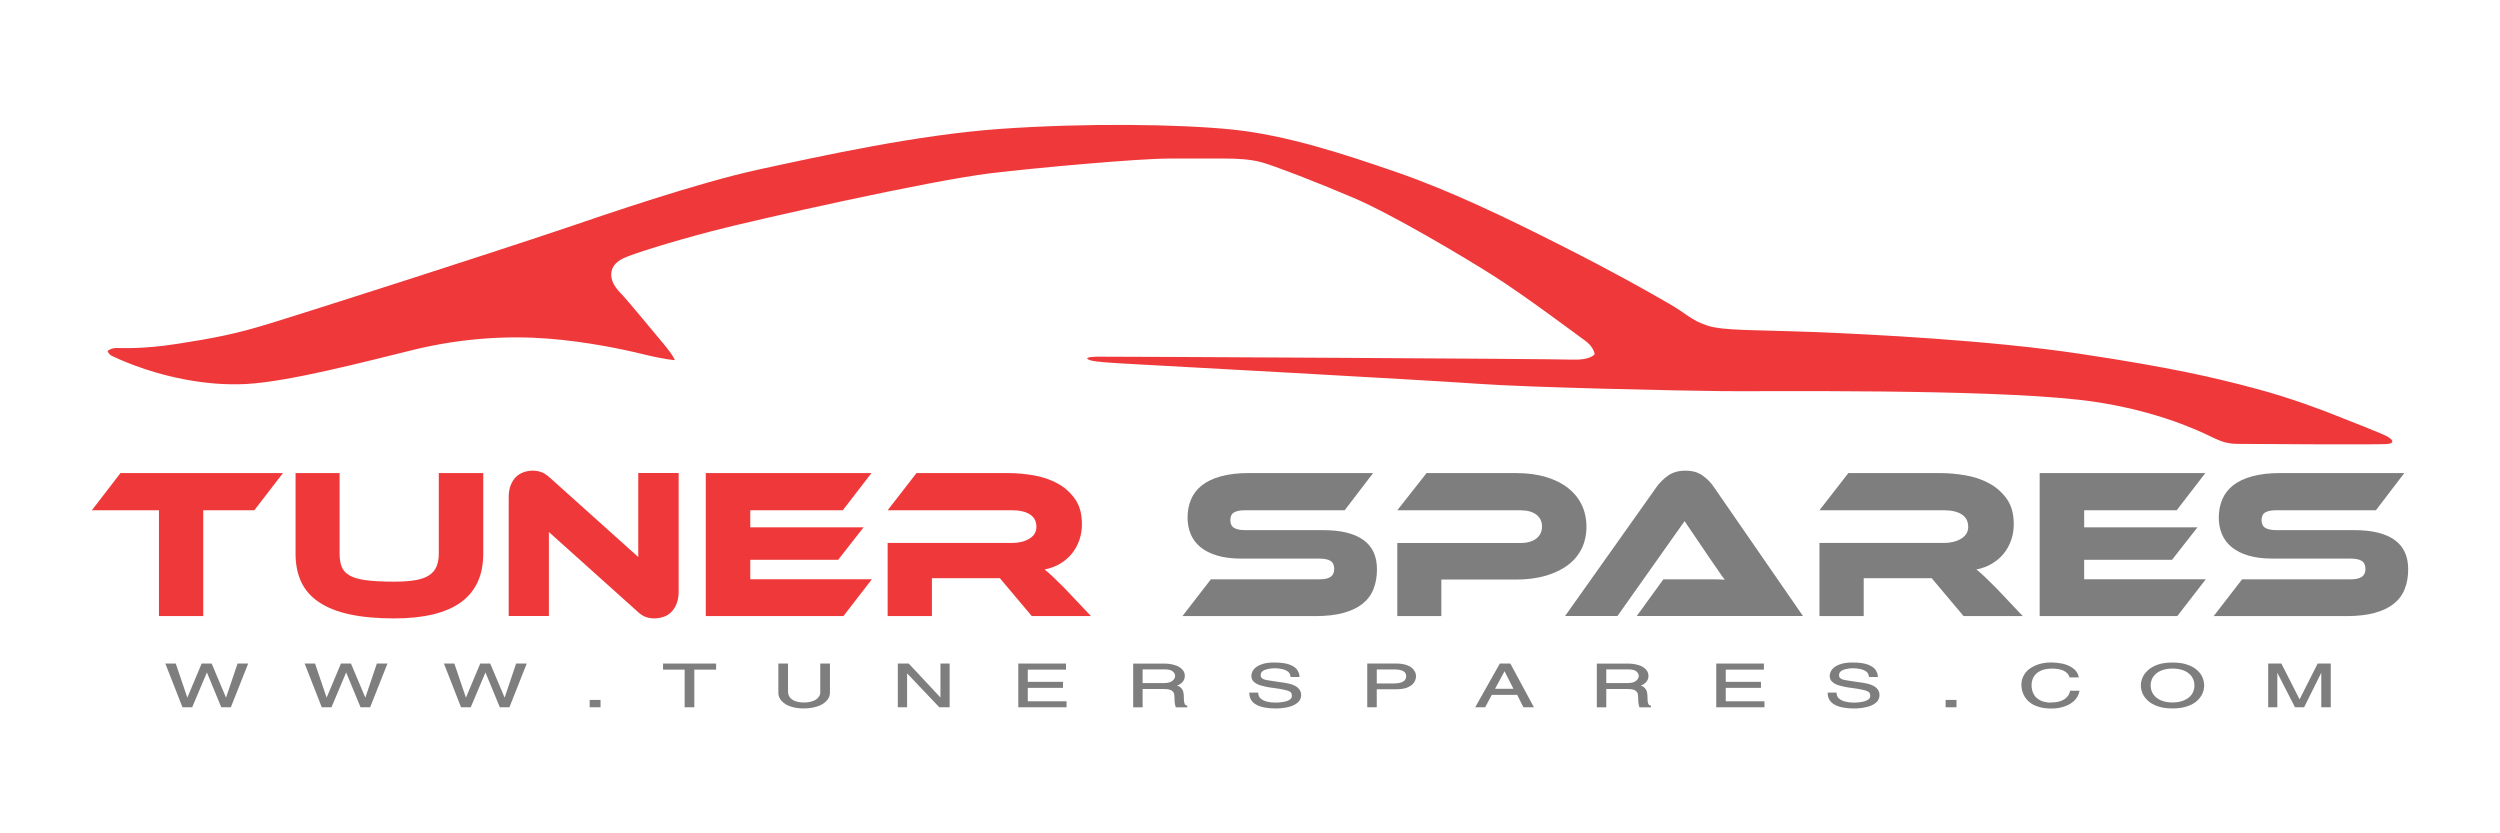 <svg viewBox="0 0 713.4 237.8" xmlns="http://www.w3.org/2000/svg" data-sanitized-data-name="Layer 1" data-name="Layer 1" id="Layer_1">
  <defs>
    <style>
      .cls-1 {
        fill: #ef383a;
      }

      .cls-2 {
        fill: #7e7e7e;
      }
    </style>
  </defs>
  <path d="m192.62,102.77s-2.66-.11-9.14-1.7c-5.45-1.34-16.02-3.59-27.19-4.45-11.16-.87-24.46-.19-38.35,3.22-13.89,3.4-35.27,9.03-47.52,9.73-12.25.7-24.48-2.43-32.15-5.34-3.47-1.31-5.37-2.2-6.32-2.66s-1.25-1.39-1.25-1.39c0,0,.83-.84,2.46-.87s7.32.39,17.57-1.21c10.25-1.6,16.43-2.78,25.83-5.66,9.4-2.88,31.73-10.05,40.89-12.99s33.74-10.92,44.13-14.44c10.39-3.53,37.35-12.84,55.16-16.69,17.81-3.85,45.09-9.88,68.85-11.55s50.43-1.39,65.97.19c15.54,1.58,32.01,7.01,47.04,12.2,15.03,5.2,30.9,12.8,46.76,20.83,15.87,8.03,24.48,12.96,30.85,16.63,5.31,3.06,6.29,4.71,10.9,6.26s13.87,1.23,30.02,1.85,50.66,2.35,76.55,6.25,38,6.71,49.87,9.88c10.47,2.8,19.3,6.22,23.36,7.84s12.53,4.89,14.22,5.81,2.26,1.84.39,2.16-39.09,0-42.31,0-4.68-.3-8.57-2.2-17.39-8.14-37.29-10.38c-28.02-3.15-89.07-2.35-101.63-2.47s-55.36-1.05-69.9-2.1c-14.54-1.05-91.92-5.26-98.6-5.63-6.68-.37-10.83-.61-12.27-1.14s-.6-.93,2.2-.97,130.41.61,135.42.84c5.27.23,6.47-1.53,6.47-1.53,0,0-.09-2.02-2.83-3.97s-17.05-12.73-25.91-18.35-29.04-17.61-40.05-22.31c-11.01-4.7-22.83-9.21-26.2-10.14s-7.42-1.07-10.28-1.07h-16.32c-8.44,0-37.38,2.58-50.83,4.2-17.34,2.09-67.5,13.36-79.52,16.52s-22.6,6.47-25.25,7.75c-2.3,1.11-3.3,2.62-3.42,4.25s.49,3.45,2.6,5.61,8.68,10.24,11.34,13.37,3.56,4.43,4.25,5.85Z" class="cls-1"></path>
  <g>
    <path d="m80.74,135l-8.17,10.61h-14.58v30.2h-12.63v-30.2h-19.15l8.17-10.61h46.36Z" class="cls-1"></path>
    <path d="m137.9,157.99c0,12.32-8.48,18.48-25.44,18.48-4.92,0-9.15-.39-12.69-1.16-3.54-.77-6.46-1.93-8.75-3.48-2.3-1.54-3.99-3.47-5.06-5.76-1.08-2.3-1.62-4.99-1.62-8.08v-23h12.57v23c0,1.5.2,2.77.61,3.78.41,1.02,1.17,1.84,2.29,2.47,1.12.63,2.69,1.08,4.73,1.34,2.03.27,4.68.4,7.93.4,2.44,0,4.47-.14,6.1-.43,1.63-.28,2.93-.75,3.9-1.4.98-.65,1.68-1.48,2.1-2.5.43-1.02.64-2.24.64-3.66v-23h12.69v23Z" class="cls-1"></path>
    <path d="m186.7,176.47c-.81,0-1.62-.13-2.41-.4-.79-.26-1.68-.86-2.65-1.8l-25.01-22.45v23.97h-11.47v-33.86c0-1.34.19-2.5.58-3.48.39-.98.89-1.77,1.53-2.38.63-.61,1.36-1.06,2.2-1.34.83-.28,1.7-.43,2.59-.43.77,0,1.56.13,2.35.4.79.27,1.7.87,2.71,1.8l25.01,22.45v-23.97h11.53v33.79c0,1.34-.19,2.5-.58,3.48-.39.98-.9,1.78-1.53,2.41-.63.63-1.37,1.09-2.23,1.37s-1.73.43-2.62.43Z" class="cls-1"></path>
    <path d="m248.79,165.31l-8.11,10.49h-39.28v-40.81h47.28l-8.17,10.61h-26.41v4.88h32.33l-7.26,9.27h-25.07v5.55h34.71Z" class="cls-1"></path>
    <path d="m311.32,175.8h-16.9l-9.09-10.8h-19.4v10.8h-12.63v-20.86h35.5c1.95,0,3.6-.41,4.94-1.22,1.34-.81,2.01-1.93,2.01-3.35,0-1.59-.61-2.78-1.83-3.57-1.22-.79-2.93-1.19-5.12-1.19h-35.5l8.23-10.61h26.23c2.32,0,4.72.21,7.2.64,2.48.43,4.74,1.19,6.77,2.29,2.03,1.1,3.71,2.58,5.03,4.45,1.32,1.87,1.98,4.27,1.98,7.2,0,1.59-.24,3.09-.73,4.51-.49,1.42-1.19,2.71-2.1,3.84-.92,1.14-2.03,2.1-3.35,2.9-1.32.79-2.82,1.35-4.48,1.68.69.53,1.46,1.2,2.32,2.01.85.81,1.99,1.93,3.42,3.36l7.5,7.93Z" class="cls-1"></path>
  </g>
  <g>
    <path d="m377.62,151.28c5,0,8.8.93,11.41,2.78,2.6,1.85,3.9,4.65,3.9,8.39,0,2.07-.33,3.95-.98,5.61-.65,1.67-1.69,3.07-3.11,4.21-1.42,1.14-3.24,2.01-5.46,2.62-2.22.61-4.87.92-7.96.92h-38l8.11-10.49h30.87c1.5,0,2.6-.23,3.29-.7.69-.47,1.04-1.23,1.04-2.29s-.35-1.81-1.04-2.26c-.69-.45-1.79-.67-3.29-.67h-22.2c-2.64,0-4.92-.28-6.83-.85-1.91-.57-3.5-1.36-4.76-2.38-1.26-1.02-2.2-2.25-2.81-3.69-.61-1.44-.92-3.04-.92-4.79,0-1.91.34-3.65,1.01-5.22.67-1.56,1.71-2.9,3.11-4,1.4-1.1,3.21-1.95,5.43-2.56,2.22-.61,4.87-.92,7.96-.92h35.44l-8.11,10.61h-28.3c-1.46,0-2.55.2-3.26.61-.71.41-1.07,1.14-1.07,2.2s.36,1.8,1.07,2.23c.71.43,1.8.64,3.26.64h22.2Z" class="cls-2"></path>
    <path d="m452.71,150.31c0,2.28-.45,4.34-1.34,6.19-.9,1.85-2.21,3.43-3.93,4.73-1.73,1.3-3.83,2.32-6.31,3.05-2.48.73-5.31,1.1-8.48,1.1h-21.35v10.43h-12.57v-20.86h35.14c1.95,0,3.47-.43,4.54-1.28,1.08-.85,1.62-1.99,1.62-3.42s-.54-2.55-1.62-3.39c-1.08-.83-2.59-1.25-4.54-1.25h-35.14l8.36-10.61h25.62c3.17,0,6,.38,8.48,1.13,2.48.75,4.58,1.8,6.28,3.14s3.01,2.95,3.9,4.82c.89,1.87,1.34,3.94,1.34,6.22Z" class="cls-2"></path>
    <path d="m467.05,175.8l7.62-10.49h14.06c1.32,0,2.47.04,3.45.12-.57-.73-1.23-1.66-1.98-2.78-.75-1.12-1.47-2.17-2.17-3.14l-7.32-10.8-19.15,27.08h-14.95l26.17-36.91c.85-1.18,1.93-2.24,3.23-3.17,1.3-.93,2.95-1.4,4.94-1.4s3.51.44,4.79,1.31c1.28.88,2.37,1.96,3.26,3.26l25.5,36.91h-47.46Z" class="cls-2"></path>
    <path d="m577.22,175.8h-16.9l-9.09-10.8h-19.4v10.8h-12.63v-20.86h35.5c1.95,0,3.6-.41,4.94-1.22,1.34-.81,2.01-1.93,2.01-3.35,0-1.59-.61-2.78-1.83-3.57-1.22-.79-2.93-1.19-5.12-1.19h-35.5l8.24-10.61h26.23c2.32,0,4.72.21,7.2.64,2.48.43,4.74,1.19,6.77,2.29,2.03,1.1,3.71,2.58,5.03,4.45,1.32,1.87,1.98,4.27,1.98,7.2,0,1.59-.24,3.09-.73,4.51-.49,1.42-1.19,2.71-2.1,3.84-.92,1.14-2.03,2.1-3.36,2.9-1.32.79-2.82,1.35-4.48,1.68.69.53,1.46,1.2,2.32,2.01.85.81,1.99,1.93,3.42,3.36l7.5,7.93Z" class="cls-2"></path>
    <path d="m629.43,165.31l-8.11,10.49h-39.28v-40.81h47.28l-8.17,10.61h-26.41v4.88h32.33l-7.26,9.27h-25.07v5.55h34.71Z" class="cls-2"></path>
    <path d="m671.89,151.28c5,0,8.8.93,11.41,2.78,2.6,1.85,3.9,4.65,3.9,8.39,0,2.07-.33,3.95-.98,5.61-.65,1.67-1.69,3.07-3.11,4.21-1.42,1.14-3.24,2.01-5.46,2.62-2.22.61-4.87.92-7.96.92h-38l8.11-10.49h30.87c1.5,0,2.6-.23,3.29-.7.69-.47,1.04-1.23,1.04-2.29s-.35-1.81-1.04-2.26c-.69-.45-1.79-.67-3.29-.67h-22.2c-2.64,0-4.92-.28-6.83-.85-1.91-.57-3.5-1.36-4.76-2.38-1.26-1.02-2.2-2.25-2.81-3.69-.61-1.44-.92-3.04-.92-4.79,0-1.91.34-3.65,1.01-5.22.67-1.56,1.71-2.9,3.11-4,1.4-1.1,3.21-1.95,5.43-2.56,2.22-.61,4.87-.92,7.96-.92h35.44l-8.11,10.61h-28.3c-1.46,0-2.55.2-3.26.61-.71.41-1.07,1.14-1.07,2.2s.36,1.8,1.07,2.23c.71.43,1.8.64,3.26.64h22.2Z" class="cls-2"></path>
  </g>
  <g>
    <polygon points="64.5 199.08 60.4 189.35 57.54 189.35 53.46 199.08 50.15 189.35 47.18 189.35 52.04 201.75 52.07 201.83 54.84 201.83 59.04 191.89 63.11 201.75 63.14 201.83 65.87 201.83 70.82 189.35 67.79 189.35 64.5 199.08" class="cls-2"></polygon>
    <polygon points="104.25 199.08 100.15 189.35 97.29 189.35 93.21 199.08 89.9 189.35 86.93 189.35 91.79 201.75 91.82 201.83 94.59 201.83 98.78 191.89 102.85 201.75 102.89 201.83 105.62 201.83 110.57 189.35 107.54 189.35 104.25 199.08" class="cls-2"></polygon>
    <polygon points="144 199.08 139.89 189.35 137.04 189.35 132.96 199.08 129.65 189.35 126.68 189.35 131.53 201.75 131.57 201.83 134.33 201.83 138.53 191.89 142.6 201.75 142.63 201.83 145.37 201.83 150.31 189.35 147.28 189.35 144 199.08" class="cls-2"></polygon>
    <rect height="2.1" width="3.1" y="199.73" x="168.27" class="cls-2"></rect>
    <polygon points="189.21 191.09 195.37 191.09 195.37 201.83 198.13 201.83 198.13 191.09 204.35 191.09 204.35 189.35 189.21 189.35 189.21 191.09" class="cls-2"></polygon>
    <path d="m234.08,197.49c0,.59-.19,1.09-.56,1.52-.37.47-.91.83-1.61,1.06-.72.26-1.56.39-2.49.39-.99,0-1.84-.14-2.54-.41-.34-.13-.64-.29-.89-.48-.25-.17-.45-.37-.6-.59-.34-.46-.52-.98-.52-1.54v-8.1h-2.76v8.41c0,.89.35,1.69,1.03,2.38.66.68,1.55,1.2,2.63,1.53,1.07.33,2.22.5,3.4.5,1.5,0,2.84-.18,3.98-.55,1.16-.37,2.06-.91,2.69-1.6.66-.67.99-1.46.99-2.34v-8.33h-2.76v8.13Z" class="cls-2"></path>
    <polygon points="268.37 199.05 259.36 189.39 259.32 189.35 256.2 189.35 256.2 201.83 258.85 201.83 258.85 192.15 268.04 201.83 270.99 201.83 270.99 189.35 268.37 189.35 268.37 199.05" class="cls-2"></polygon>
    <polygon points="293.29 196.29 303.34 196.29 303.34 194.57 293.29 194.57 293.29 191.09 304.19 191.09 304.19 189.35 290.58 189.35 290.58 201.83 304.35 201.83 304.35 200.12 293.29 200.12 293.29 196.29" class="cls-2"></polygon>
    <path d="m338.02,200.75c-.13-.31-.19-.78-.19-1.38,0-.35-.01-.69-.03-1.01-.02-.31-.06-.57-.11-.76-.07-.47-.29-.89-.64-1.26-.25-.3-.64-.53-1.16-.68,1.46-.59,2.21-1.54,2.21-2.81,0-.73-.28-1.38-.82-1.91-.29-.28-.61-.52-.96-.72-.36-.19-.77-.35-1.22-.47-.89-.26-1.86-.39-2.89-.39h-8.85v12.48h2.7v-5.22h6.1c1.04,0,1.77.15,2.18.43.41.3.65.62.71.96.08.39.12,1,.12,1.81,0,.39.04.76.11,1.08.06.34.13.63.23.87l.03.08h3.26v-.5l-.1-.02c-.37-.07-.59-.25-.69-.55Zm-2.69-7.77c-.03.32-.16.63-.38.92-.24.31-.58.56-1.02.74-.49.19-1.07.28-1.72.28h-6.15v-3.9h6.36c1.02,0,1.77.19,2.23.57.46.39.69.84.69,1.39Z" class="cls-2"></path>
    <path d="m367.06,194.93l-5.24-.8c-1.38-.19-2.08-.66-2.08-1.4s.4-1.28,1.21-1.57c.84-.31,1.8-.46,2.85-.46.71,0,1.42.08,2.11.24.68.16,1.24.41,1.67.75.41.35.63.8.69,1.38v.11h2.55v-.12c0-.31-.05-.61-.16-.91-.1-.29-.25-.6-.44-.93-.35-.58-1.07-1.1-2.12-1.53-1.04-.42-2.57-.64-4.55-.64-1.43,0-2.64.18-3.6.54-.98.36-1.71.83-2.17,1.42-.46.59-.69,1.24-.69,1.91s.25,1.24.75,1.67c.47.43,1.1.77,1.88,1,.43.13.85.23,1.23.31.37.09.77.17,1.2.24l2.74.39c.47.08.93.16,1.38.26.45.1.77.17.96.23.54.16.93.36,1.13.59.2.24.29.56.29.96,0,.49-.22.86-.69,1.13-.49.3-1.09.51-1.79.61-.72.13-1.45.19-2.17.19-.88,0-1.69-.09-2.42-.27-.72-.18-1.34-.48-1.84-.89-.23-.21-.4-.45-.51-.71-.12-.24-.18-.53-.18-.87v-.12h-2.54v.12c0,1.49.67,2.62,2,3.34,1.3.71,3.15,1.07,5.49,1.07,1.17,0,2.33-.12,3.42-.36,1.1-.23,2.03-.63,2.76-1.2.74-.58,1.12-1.34,1.12-2.26,0-1.79-1.43-2.94-4.24-3.42Z" class="cls-2"></path>
    <path d="m403.38,191.08c-.44-.54-1.1-.97-1.95-1.28-.83-.3-1.82-.45-2.92-.45h-8.35v12.48h2.71v-5.15h5.64c1.29,0,2.36-.18,3.17-.53.83-.35,1.44-.82,1.83-1.39.37-.57.56-1.18.56-1.82,0-.34-.06-.67-.18-.99-.12-.29-.29-.58-.52-.86Zm-10.51-.05h4.91c2.35,0,3.49.62,3.49,1.9,0,1.41-1.18,2.1-3.59,2.1h-4.8v-4Z" class="cls-2"></path>
    <path d="m430.99,189.35h-3l-6.92,12.29-.1.19h2.83l1.91-3.55h7.23l1.75,3.48.03.07h3l-6.69-12.41-.04-.07Zm.89,7.21h-5.25l2.71-5.02,2.54,5.02Z" class="cls-2"></path>
    <path d="m470.33,200.75c-.13-.31-.19-.78-.19-1.38,0-.35-.01-.69-.03-1.01-.02-.31-.06-.57-.11-.76-.07-.47-.29-.89-.64-1.26-.25-.3-.64-.53-1.16-.68,1.46-.59,2.21-1.54,2.21-2.81,0-.73-.28-1.38-.82-1.91-.29-.28-.61-.52-.96-.72-.36-.19-.77-.35-1.22-.47-.89-.26-1.86-.39-2.89-.39h-8.85v12.48h2.7v-5.22h6.1c1.04,0,1.77.15,2.18.43.41.3.65.62.71.96.08.39.12,1,.12,1.81,0,.39.04.76.11,1.08.06.34.13.63.23.87l.03.08h3.26v-.5l-.1-.02c-.37-.07-.59-.25-.69-.55Zm-2.69-7.77c-.03.32-.16.63-.38.92-.24.31-.58.56-1.02.74-.49.19-1.07.28-1.72.28h-6.15v-3.9h6.36c1.02,0,1.77.19,2.23.57.46.39.69.84.69,1.39Z" class="cls-2"></path>
    <polygon points="492.46 196.29 502.51 196.29 502.51 194.57 492.46 194.57 492.46 191.09 503.35 191.09 503.35 189.35 489.75 189.35 489.75 201.83 503.51 201.83 503.51 200.12 492.46 200.12 492.46 196.29" class="cls-2"></polygon>
    <path d="m532.1,194.93l-5.24-.8c-1.38-.19-2.08-.66-2.08-1.4s.4-1.28,1.21-1.57c.84-.31,1.8-.46,2.85-.46.71,0,1.42.08,2.11.24.68.16,1.24.41,1.67.75.41.35.63.8.69,1.38v.11h2.55v-.12c0-.31-.05-.61-.16-.91-.1-.29-.25-.6-.44-.93-.35-.58-1.07-1.1-2.12-1.53-1.04-.42-2.57-.64-4.55-.64-1.43,0-2.64.18-3.6.54-.98.36-1.71.83-2.17,1.42-.46.59-.69,1.24-.69,1.91s.25,1.24.75,1.67c.47.43,1.1.77,1.88,1,.43.13.85.23,1.23.31.37.09.77.17,1.2.24l2.74.39c.47.08.93.16,1.38.26.45.1.77.17.96.23.54.16.93.36,1.13.59.2.24.29.56.29.96,0,.49-.22.86-.69,1.13-.49.3-1.09.51-1.79.61-.72.13-1.45.19-2.17.19-.88,0-1.69-.09-2.42-.27-.72-.18-1.34-.48-1.84-.89-.23-.21-.4-.45-.51-.71-.12-.24-.18-.53-.18-.87v-.12h-2.54v.12c0,1.49.67,2.62,2,3.34,1.3.71,3.15,1.07,5.49,1.07,1.17,0,2.33-.12,3.42-.36,1.1-.23,2.03-.63,2.76-1.2.74-.58,1.12-1.34,1.12-2.26,0-1.79-1.43-2.94-4.24-3.42Z" class="cls-2"></path>
    <rect height="2.1" width="3.1" y="199.73" x="555.2" class="cls-2"></rect>
    <path d="m590.72,197.19c-.2.99-.76,1.79-1.67,2.37-.92.6-2.19.9-3.78.9l-.16.03c-.35,0-.7-.03-1.04-.09-.34-.04-.68-.11-1.02-.21-.65-.2-1.23-.51-1.74-.93-.5-.4-.88-.91-1.13-1.52-.3-.65-.45-1.4-.45-2.25,0-.41.05-.81.15-1.19.09-.38.22-.73.39-1.05.4-.68.95-1.23,1.63-1.62.67-.4,1.49-.66,2.41-.76l.69-.05.71-.03c1.23,0,2.3.21,3.17.61.85.4,1.41,1.01,1.67,1.82l.03.09h2.64l-.03-.15c-.22-1.04-.79-1.88-1.69-2.51-.47-.33-.95-.59-1.42-.79-.47-.2-.98-.36-1.53-.48-2.17-.44-4.21-.44-5.85-.08-.81.18-1.56.43-2.21.76-1.27.61-2.21,1.39-2.78,2.33-.59.93-.89,1.92-.89,2.94v.2s.03.18.03.18c0,.41.06.84.17,1.29.12.45.27.88.45,1.27.39.79.93,1.48,1.6,2.05.65.57,1.53,1.03,2.61,1.36.52.18,1.11.31,1.74.39.62.08,1.3.12,2.02.12s1.44-.06,2.07-.17c.63-.12,1.25-.29,1.83-.5.58-.21,1.11-.47,1.55-.76.44-.29.85-.62,1.22-.99.68-.74,1.11-1.58,1.27-2.51l.03-.15h-2.7l-.02.1Z" class="cls-2"></path>
    <path d="m627.9,192.24c-.25-.33-.56-.67-.91-1-.73-.66-1.69-1.19-2.83-1.57-.62-.22-1.27-.37-1.93-.47-.66-.09-1.42-.14-2.26-.14-1.66,0-3.08.2-4.2.59-1.15.39-2.1.93-2.83,1.61-.74.67-1.26,1.39-1.56,2.13-.31.74-.47,1.48-.47,2.21s.16,1.49.47,2.22c.3.74.81,1.45,1.53,2.12.72.66,1.67,1.2,2.82,1.6,1.15.41,2.58.62,4.24.62s3.03-.21,4.21-.62c1.18-.4,2.13-.94,2.83-1.61.7-.67,1.21-1.38,1.52-2.12.3-.74.45-1.49.45-2.22s-.16-1.49-.47-2.25c-.16-.39-.37-.76-.61-1.12Zm-7.94,8.22c-1.28,0-2.4-.21-3.33-.62-.93-.41-1.66-.99-2.17-1.72-.5-.73-.75-1.58-.75-2.51s.25-1.77.74-2.5c.5-.72,1.22-1.3,2.15-1.71.93-.41,2.06-.62,3.36-.62s2.41.21,3.35.61c.93.42,1.66,1,2.16,1.72.49.72.73,1.56.73,2.49s-.25,1.79-.73,2.51c-.51.74-1.25,1.32-2.19,1.72-.96.41-2.08.62-3.32.62Z" class="cls-2"></path>
    <polygon points="661.37 189.35 656.21 199.57 651.05 189.42 651.01 189.35 647.25 189.35 647.25 201.83 649.86 201.83 649.86 191.99 654.86 201.76 654.9 201.83 657.5 201.83 662.4 191.97 662.4 201.83 665.11 201.83 665.11 189.35 661.37 189.35" class="cls-2"></polygon>
  </g>
</svg>